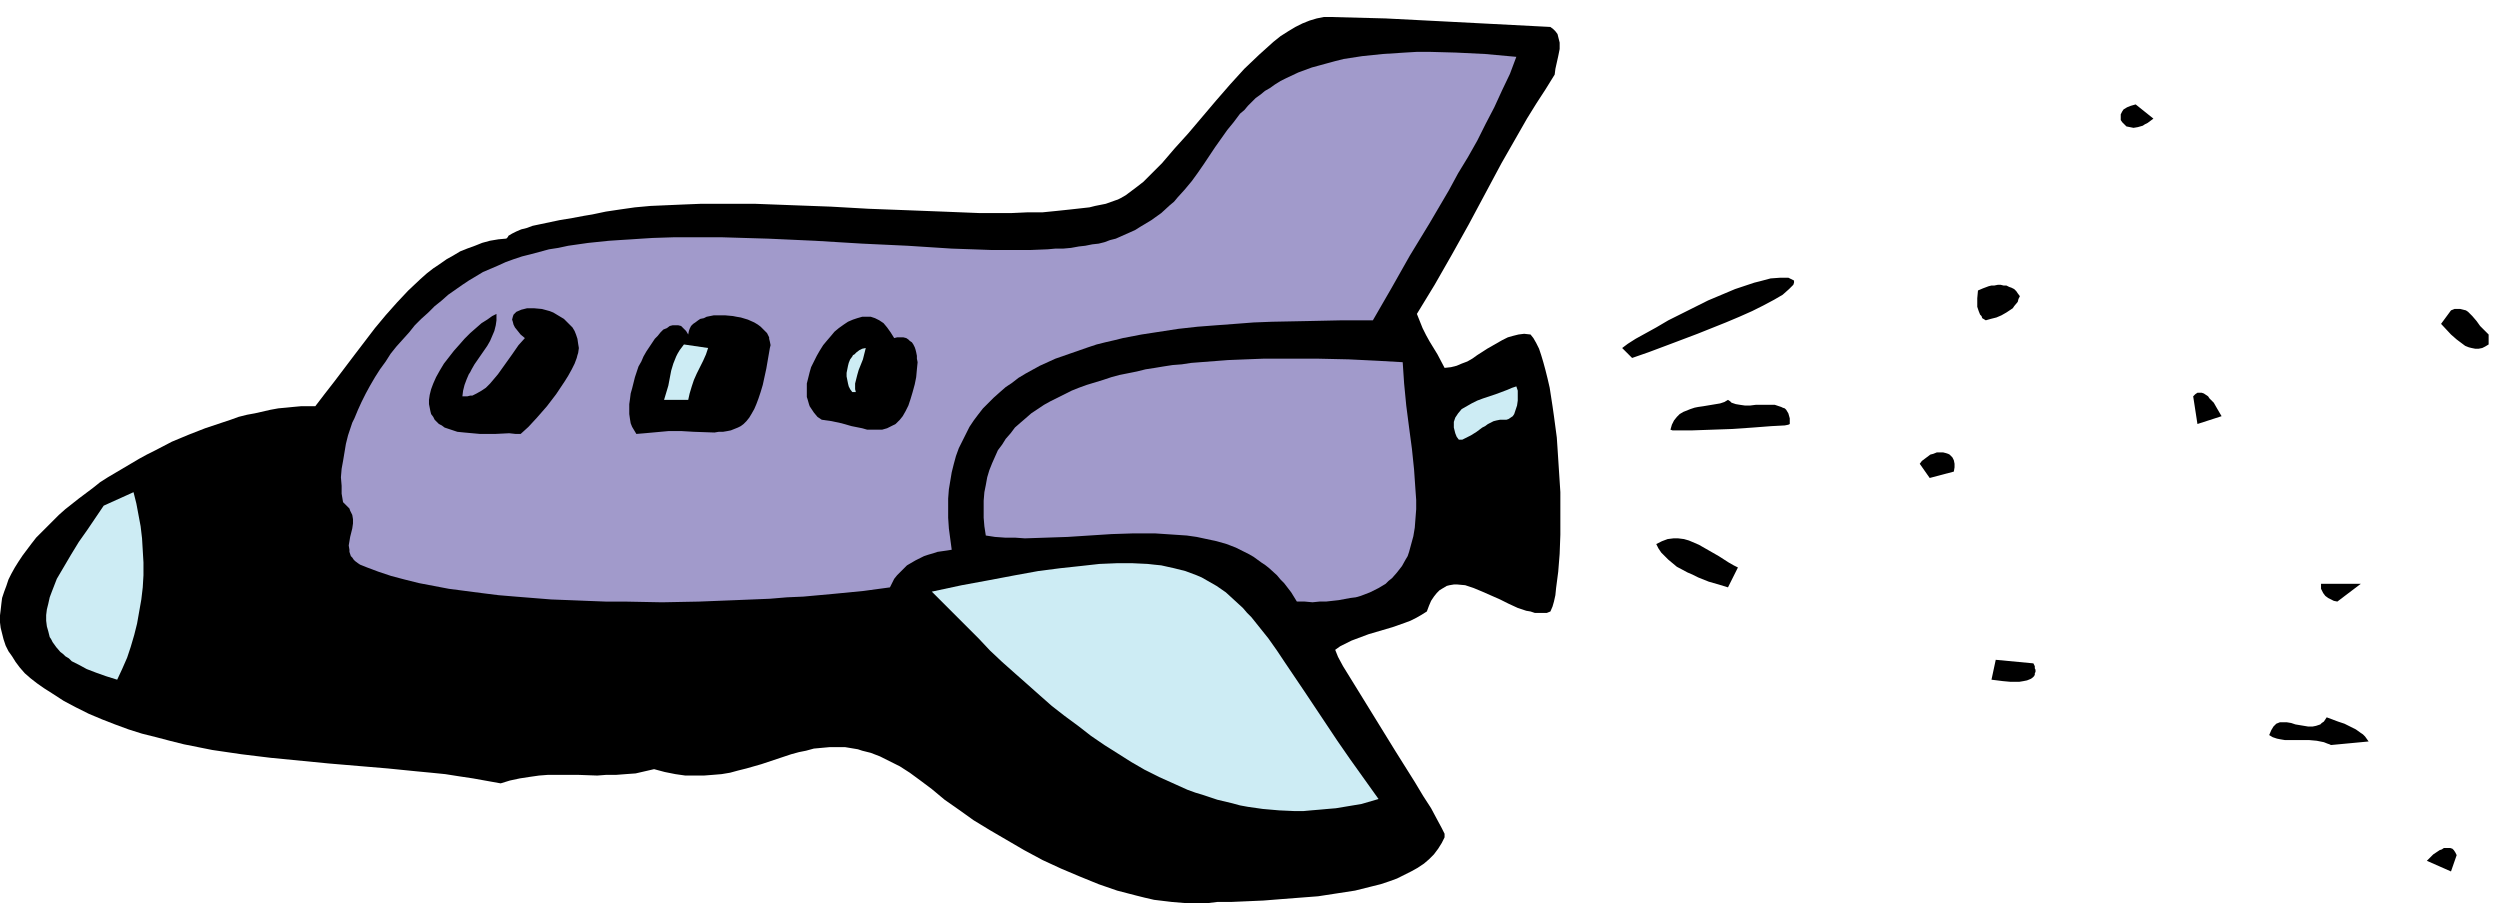 <svg xmlns="http://www.w3.org/2000/svg" fill-rule="evenodd" height="212" preserveAspectRatio="none" stroke-linecap="round" viewBox="0 0 3520 1272" width="586.667"><style>.brush1{fill:#000}.pen1{stroke:none}.brush2{fill:#a19acb}.brush3{fill:#cdecf4}</style><path class="pen1 brush1" fill-rule="nonzero" d="m2183 38 4 3 2 2 1 1 3 4 1 4 1 4 1 4v9l-2 10-2 9-2 9-1 8-13 21-13 20-13 21-12 21-24 42-23 43-23 43-24 43-24 42-25 41 4 10 4 10 5 10 5 9 11 18 10 19 9-1 8-2 7-3 8-3 7-4 7-5 14-9 14-8 7-4 8-4 7-2 8-2 8-1 9 1 4 5 4 7 4 8 3 9 3 10 3 11 3 12 3 13 4 26 2 14 2 15 2 15 1 15 2 31 2 31v60l-1 27-2 25-3 23-1 10-2 9-2 7-3 7-5 2h-17l-6-2-6-1-12-4-13-6-12-6-25-11-12-5-6-2-6-2-11-1h-5l-6 1-4 1-5 3-5 3-4 4-4 5-4 6-3 7-3 8-8 5-7 4-8 4-8 3-17 6-17 5-17 5-8 3-8 3-8 3-8 4-8 4-7 5 4 10 7 13 21 34 53 86 27 43 12 20 11 17 8 15 7 13 4 8v5l-4 8-5 8-6 8-7 7-7 6-9 6-9 5-10 5-10 5-11 4-12 4-12 3-24 6-13 2-13 2-26 4-26 2-26 2-25 2-46 2h-19l-17 2h-23l-12-1-12-1-25-3-13-3-12-3-27-7-26-9-27-11-26-11-13-6-13-6-26-14-24-14-24-14-23-14-21-15-20-14-18-15-8-6-8-6-15-11-14-9-14-7-14-7-13-5-12-3-6-2-6-1-12-2h-22l-11 1-11 1-11 3-10 2-11 3-42 14-21 6-12 3-11 3-12 2-12 1-13 1h-26l-14-2-15-3-15-4-13 3-13 3-14 1-13 1h-14l-13 1-28-1h-41l-13 1-14 2-13 2-14 3-13 4-39-7-20-3-19-3-20-2-21-2-40-4-83-7-41-4-41-4-41-5-41-6-20-4-20-4-20-5-19-5-20-5-19-6-19-7-18-7-19-8-18-9-17-9-17-11-11-7-10-7-9-7-8-7-7-8-6-8-5-8-5-7-4-8-3-9-2-8-2-8-1-8v-9l1-8 1-9 1-8 3-9 3-8 3-9 4-8 5-9 5-8 6-9 12-16 7-9 8-8 8-8 8-8 8-8 9-8 19-15 20-15 10-8 11-7 22-13 22-13 11-6 12-6 23-12 24-10 23-9 24-8 12-4 11-4 12-3 11-2 22-5 11-2 11-1 10-1 11-1h20l13-17 14-18 28-37 29-38 15-18 16-18 16-17 17-16 9-8 9-7 9-6 10-7 9-5 10-6 10-4 11-4 10-4 11-3 12-2 11-1 2-2 1-2 5-3 6-3 7-3 8-2 8-3 19-4 19-4 18-3 16-3 12-2 19-4 20-3 21-3 22-2 23-1 23-1 25-1h76l53 2 54 2 53 3 53 2 52 2 50 2h47l22-1h21l20-2 19-2 18-2 9-1 8-2 15-3 14-5 3-1 4-2 7-4 8-6 8-6 9-7 8-8 9-9 9-9 18-21 19-21 39-46 20-23 20-22 21-20 10-9 10-9 10-8 11-7 10-6 10-5 10-4 10-3 10-2h10l77 2 78 4 77 4 77 4z"/><path class="pen1 brush2" fill-rule="nonzero" d="m2135 80-9 24-11 23-11 24-12 23-12 24-13 23-14 23-13 24-27 46-28 46-26 46-26 45h-44l-47 1-51 1-26 1-26 2-27 2-26 2-27 3-26 4-26 4-26 5-12 3-13 3-12 3-12 4-23 8-23 8-11 5-11 5-20 11-10 6-9 7-9 6-8 7-9 8-7 7-8 8-7 9-6 8-6 9-5 10-5 10-5 10-4 11-3 11-3 12-2 12-2 12-1 13v27l1 15 2 15 2 15-6 1-7 1-7 1-6 2-7 2-6 2-12 6-12 7-5 5-4 4-5 5-4 5-3 6-3 6-37 5-41 4-44 4-23 1-24 2-49 2-51 2-52 1-52-1h-27l-26-1-25-1-26-1-25-2-25-2-24-2-24-3-23-3-23-3-21-4-21-4-20-5-19-5-18-6-16-6-5-2-5-2-3-2-4-3-2-2-2-3-2-2-1-3-1-3v-3l-1-6 1-6 1-6 3-12 1-7v-6l-1-6-3-6-1-3-3-3-3-3-3-3-2-12v-11l-1-12 1-12 2-11 2-12 2-12 3-12 4-12 2-6 3-6 5-12 5-11 6-12 6-11 7-12 7-11 8-11 7-11 8-10 9-10 9-10 8-10 9-9 10-9 9-9 10-8 9-8 10-7 10-7 9-6 20-12 21-9 11-5 11-4 12-4 12-3 26-7 13-2 14-3 28-4 29-3 15-1 16-1 15-1 16-1 31-1h65l33 1 34 1 66 3 66 4 64 3 62 4 29 1 28 1h53l25-1 11-1h11l11-1 11-2 9-1 10-2 9-1 8-2 8-3 8-2 9-4 9-4 9-4 8-5 15-9 7-5 7-5 12-11 6-5 5-6 10-11 10-12 8-11 9-13 16-24 17-24 9-11 9-12 6-5 5-6 5-5 6-6 7-5 6-5 7-4 7-5 8-5 8-4 17-8 19-7 22-6 11-3 12-3 26-4 29-3 31-2 17-1h18l37 1 41 2 44 4z"/><path class="pen1 brush1" fill-rule="nonzero" d="m3032 167-8 6-4 2-3 2-7 2-6 1-5-1-5-1-3-3-3-3-2-3v-8l2-4 2-3 5-3 5-2 7-2 25 20zm-506 228v3l-1 3-3 3-3 3-9 8-12 7-15 8-16 8-18 8-19 8-40 16-37 14-32 12-23 8-14-14 8-6 11-7 29-16 17-10 18-9 38-19 19-8 19-8 18-6 9-3 8-2 15-4 14-1h11l4 2 4 2zm318 22-2 4-1 4-5 6-2 3-3 2-6 4-7 4-7 3-8 2-7 2-5-3-1-3-2-2-2-5-2-6v-12l1-11 7-3 8-3 4-1h4l5-1h4l4 1h4l4 2 3 1 4 2 3 3 2 3 3 4zM733 611h-7l-9-1-20 1h-21l-11-1-11-1-10-1-9-3-9-3-4-3-4-2-3-3-3-3-2-4-3-4-1-4-1-5-1-5v-6l1-7 2-8 3-8 4-9 5-9 6-10 7-9 7-9 8-9 7-8 8-8 8-7 8-7 8-5 7-5 6-3v9l-1 7-2 8-3 7-3 7-4 7-9 13-9 13-4 7-2 4-2 3-3 7-3 8-2 8-1 8h7l4-1h3l6-3 7-4 6-4 6-6 11-13 10-14 10-14 9-13 9-10-6-5-4-5-4-5-2-4-1-4-1-3 1-4 1-3 2-2 2-2 7-3 8-2h10l11 1 11 3 5 2 5 3 5 3 5 3 4 4 4 4 4 4 3 5 2 5 2 6 1 7 1 6-1 7-1 3-1 4-3 8-4 8-5 9-5 8-6 9-6 9-13 17-14 16-12 13-11 10zm2771-140v14l-5 3-4 2-5 1h-5l-5-1-4-1-5-2-4-3-4-3-4-3-8-7-14-15 14-19 5-2h8l4 1 4 1 3 2 3 3 3 3 6 7 5 7 6 6 3 3 3 3zM896 611l-3-5-3-5-2-5-1-6-1-7v-14l1-7 1-8 2-7 2-8 2-8 5-15 4-7 3-7 4-7 4-6 8-12 4-4 4-5 4-4 5-2 4-3 4-1h8l4 1 3 3 4 4 3 5 1-5 1-3 2-4 3-3 3-2 4-3 3-2 5-1 4-2 5-1 5-1h16l11 1 5 1 6 1 10 3 9 4 5 3 4 3 3 3 3 3 3 3 2 4 1 2v2l1 4 1 5-1 4-5 29-5 23-3 10-3 9-3 8-3 7-4 7-3 5-4 5-4 4-4 3-4 2-5 2-5 2-5 1-6 1h-6l-6 1-29-1-17-1h-19l-22 2-11 1-12 1zm363-135 4-1h9l4 1 3 2 2 2 3 2 2 3 2 4 1 3 1 4 1 5v4l1 5-1 10-1 11-2 10-3 11-3 10-3 9-4 8-4 7-4 5-3 3-3 3-6 3-6 3-7 2h-21l-7-2-15-3-14-4-14-3-7-1-7-1-6-4-5-6-4-6-2-3-1-3-2-7-1-3v-19l2-8 2-8 2-7 4-8 4-8 4-7 5-8 5-6 6-7 5-6 6-5 7-5 6-4 7-3 6-2 7-2h12l6 2 6 3 3 2 3 2 5 6 5 7 5 8z"/><path class="pen1 brush3" fill-rule="nonzero" d="m997 490-3 9-4 9-9 18-4 9-3 9-3 10-2 9h-34l3-10 3-10 4-21 3-10 4-10 2-4 3-5 3-4 3-4 34 5zm222 0-2 8-2 8-6 15-2 7-2 8-1 4v8l1 4h-5l-3-4-2-4-1-4-1-5-1-5v-5l2-10 1-4 2-5 3-4 1-2 2-1 3-3 4-3 4-2 5-1z"/><path class="pen1 brush2" fill-rule="nonzero" d="m1975 510 1 15 1 15 3 31 4 31 4 30 3 29 2 29 1 14v13l-1 13-1 13-1 6-1 6-3 11-3 11-2 6-3 5-5 9-7 9-7 8-5 4-4 4-5 3-5 3-12 6-13 5-7 2-8 1-16 3-18 2h-9l-10 1-11-1h-11l-8-13-10-13-5-5-5-6-11-10-5-4-6-4-11-8-7-4-6-3-12-6-13-5-14-4-14-3-14-3-14-2-15-1-15-1-15-1h-30l-31 1-62 4-30 1-30 1-14-1h-14l-14-1-13-2-2-13-1-12v-24l1-12 2-10 2-11 3-10 4-10 4-9 4-9 6-8 5-8 7-8 6-8 8-7 7-6 8-7 9-6 9-6 9-5 10-5 20-10 10-4 11-4 23-7 12-4 11-3 25-5 12-3 13-2 12-2 13-2 13-1 13-2 26-2 26-2 25-1 26-1h74l45 1 41 2 35 2z"/><path class="pen1 brush3" fill-rule="nonzero" d="m2135 544 2 6v14l-1 7-2 6-2 6-2 3-3 2-3 2-3 1h-9l-5 1-4 1-4 2-4 2-4 3-4 2-8 6-8 5-8 4-4 2h-5l-3-4-2-5-1-4-1-4v-8l1-3 1-3 4-6 5-6 7-4 7-4 8-4 8-3 18-6 16-6 7-3 6-2z"/><path class="pen1 brush1" fill-rule="nonzero" d="m3128 586-34 11-6-39 3-3 3-2h6l3 1 3 2 3 2 2 3 6 6 4 7 7 12zm-608 11-2 1-5 1-19 1-26 2-29 2-57 2h-27l-3-1 2-7 3-6 4-5 4-4 5-3 5-2 5-2 6-2 5-1 7-1 12-2 12-2 6-2 5-3 3 2 2 2 3 1 3 1 6 1 7 1h7l8-1h27l6 2 3 1 2 1 3 1 2 2 3 5 2 7v8zm231 67-34 9-14-20 3-4 4-3 4-3 4-3 4-1 5-2h9l4 1 3 1 2 1 1 1 2 2 1 1 2 4 1 5v5l-1 6z"/><path class="pen1 brush3" fill-rule="nonzero" d="m165 957-16-5-14-5-13-5-11-6-10-5-4-4-5-3-3-3-4-3-6-7-5-7-2-4-2-3-2-8-2-7-1-8v-8l1-8 2-8 2-9 3-8 7-18 10-17 10-17 11-18 12-17 23-34 42-19 4 16 3 16 3 16 2 17 1 17 1 17v18l-1 17-2 17-3 17-3 17-4 16-5 17-5 15-7 16-7 15z"/><path class="pen1 brush1" fill-rule="nonzero" d="m2447 799-14 28-13-4-14-4-15-6-8-4-7-3-15-8-6-5-6-5-5-5-5-5-2-3-2-3-3-6 8-4 8-3 8-1h7l8 1 7 2 7 3 7 3 7 4 7 4 14 8 14 9 7 4 6 3z"/><path class="pen1 brush3" fill-rule="nonzero" d="m1941 1125-24 7-24 4-12 2-12 1-11 1-12 1-11 1h-12l-22-1-23-2-21-3-11-2-11-3-21-5-21-7-10-3-11-4-20-9-20-9-20-10-19-11-19-12-19-12-19-13-18-14-19-14-18-14-17-15-18-16-17-15-18-16-17-16-16-17-33-33-33-33 42-9 38-7 37-7 33-6 31-4 28-3 27-3 24-1h23l21 1 9 1 10 1 18 4 8 2 8 2 8 3 8 3 7 3 7 4 14 8 13 9 12 11 12 11 6 7 6 6 12 15 12 15 12 17 12 18 27 40 30 45 16 24 18 26 20 28 20 28z"/><path class="pen1 brush1" fill-rule="nonzero" d="m3324 822-33 25-5-1-4-2-4-2-4-3-3-4-2-4-1-2v-7h56zm-461 112 2 4v3l1 2v3l-1 2v2l-1 2-2 2-3 2-5 2-5 1-6 1h-12l-11-1-16-2 6-28 53 5zm472 110-53 5-2-1-3-1-5-2-5-1-5-1-11-1h-34l-6-1-5-1-6-2-5-3 3-7 3-5 2-2 2-2 5-2h10l6 1 6 2 12 2 6 1h6l5-1 6-2 2-2 3-2 2-3 2-3 16 6 9 3 8 4 8 4 7 5 3 2 3 3 5 7zm124 160-8 23-34-15 4-4 5-5 6-4 3-2 3-1 3-2h9l3 1 2 2 2 3 2 4z"/></svg>
